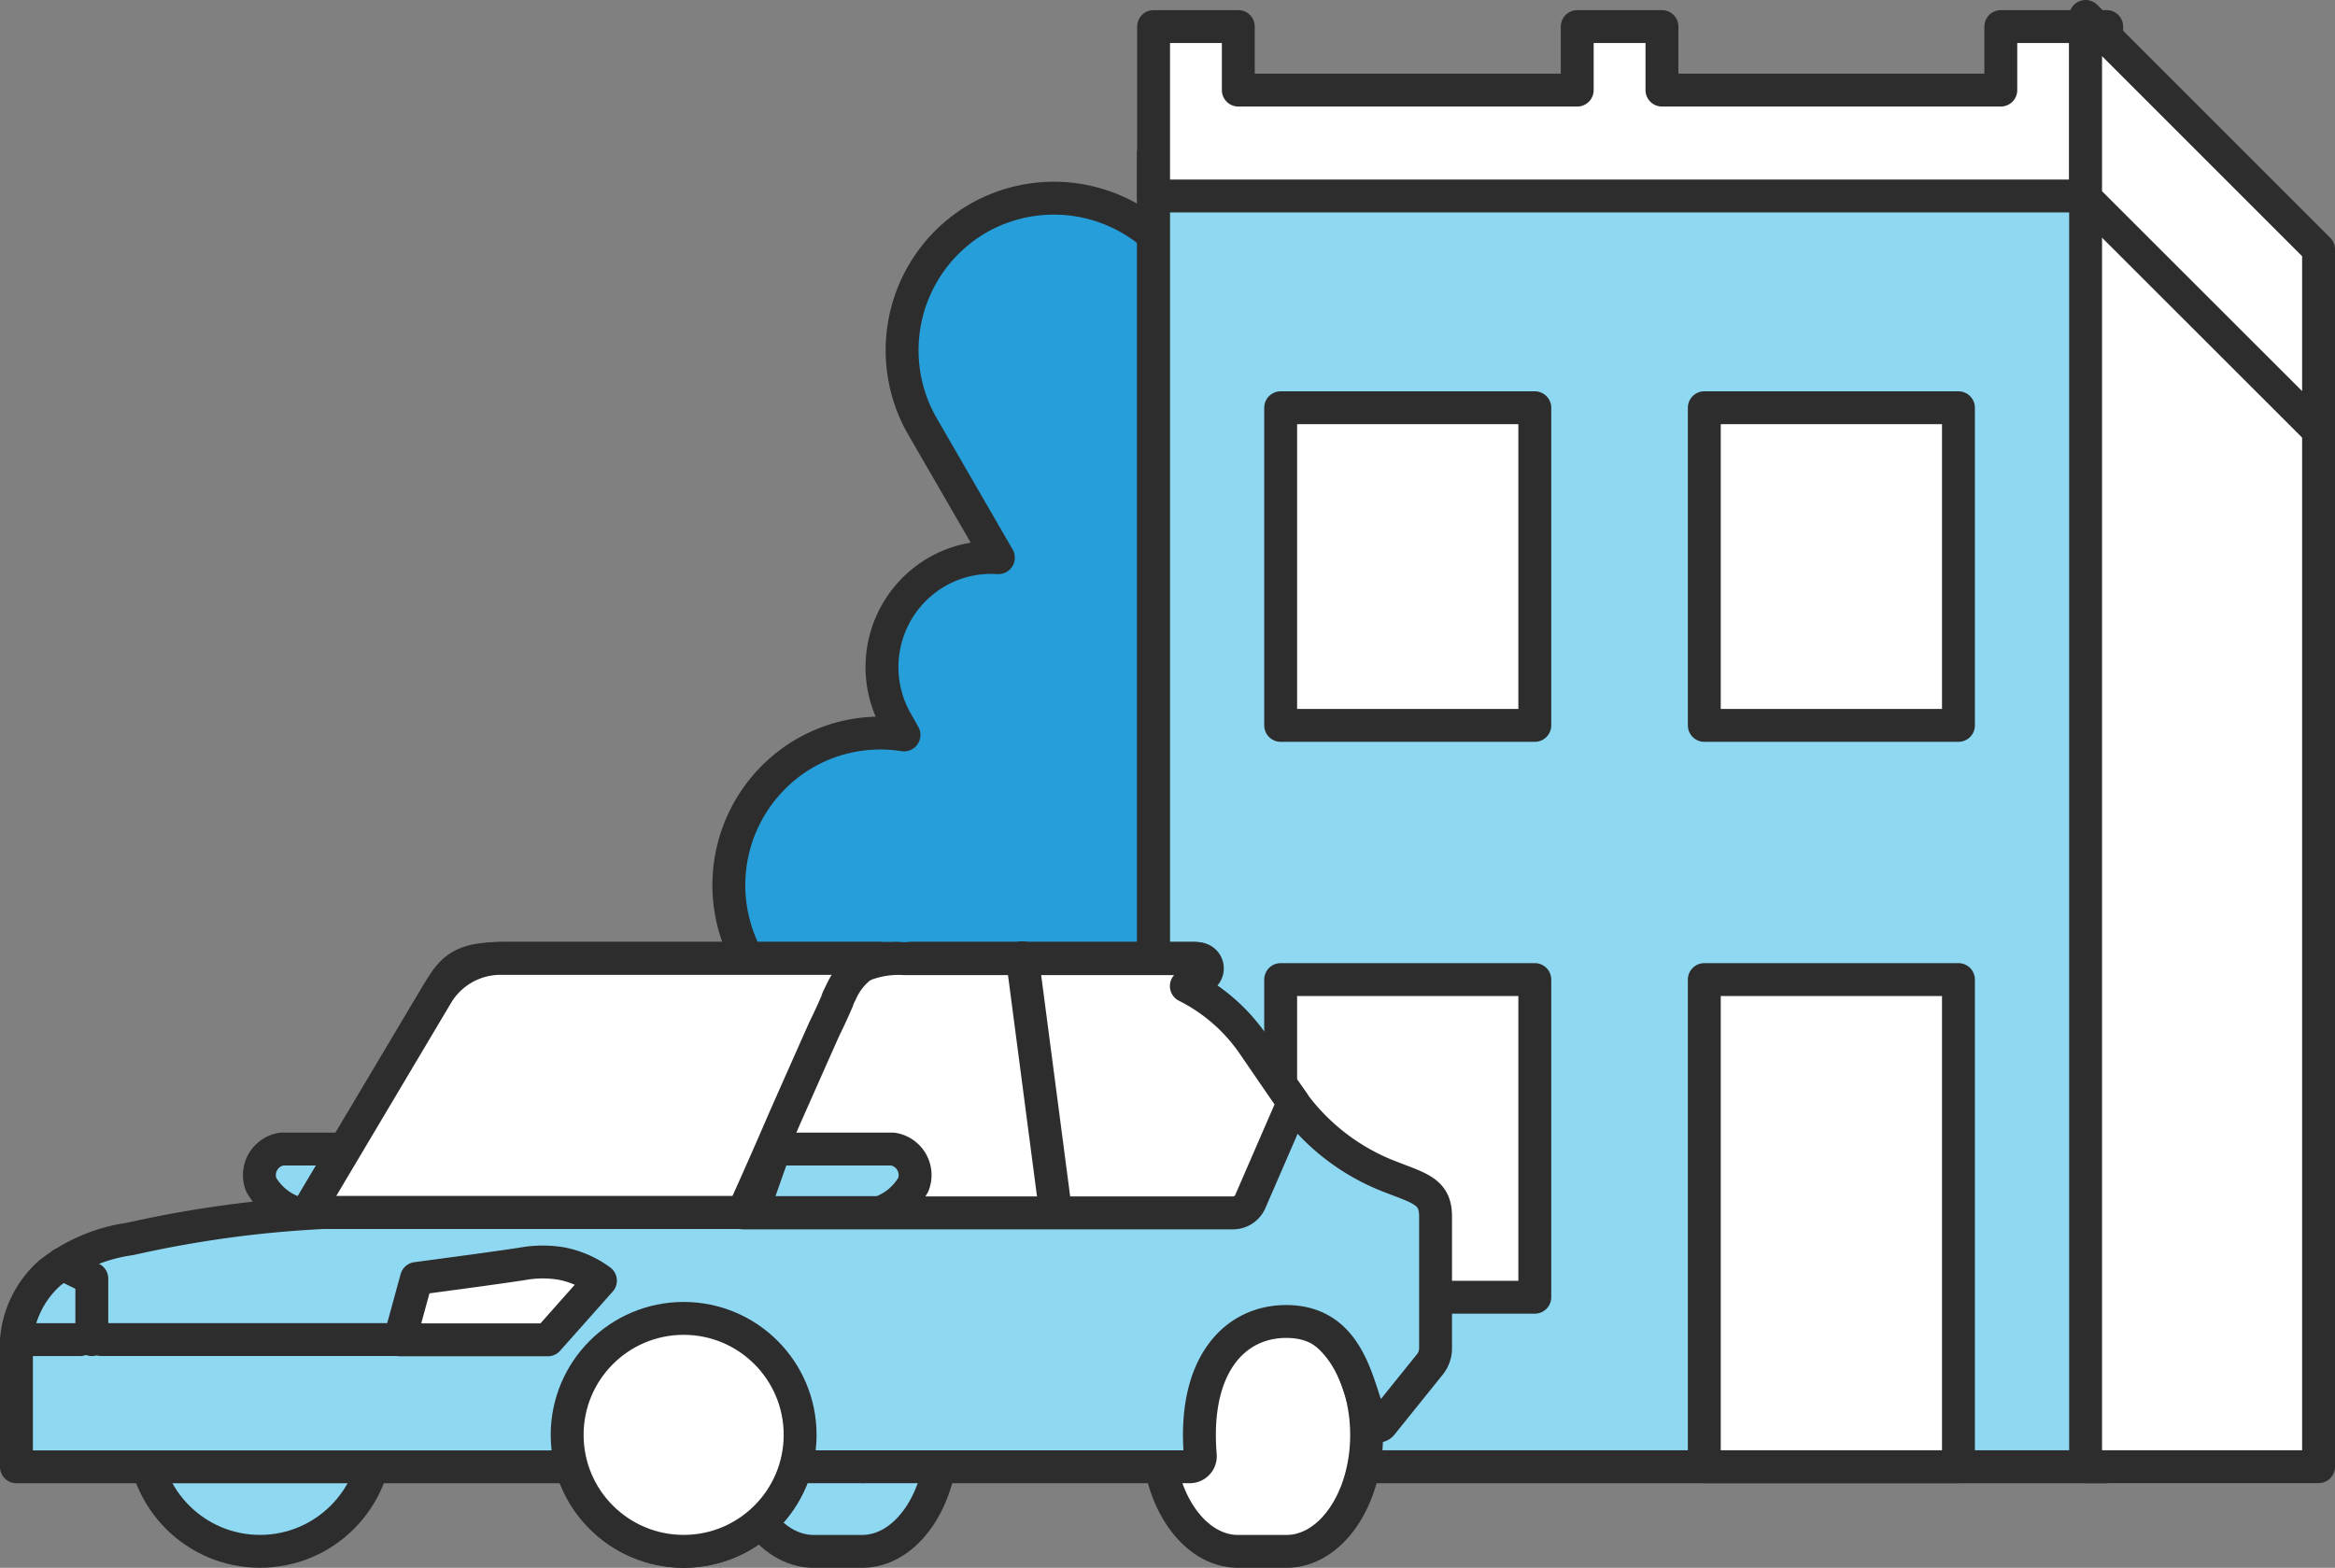 <svg xmlns="http://www.w3.org/2000/svg" width="35.501" height="23.84" viewBox="0 0 35.501 23.84"><rect x="0" y="0" width="35.501" height="23.84" fill="#808080" stroke="none"/><g transform="translate(-8581.198 928.25)"><g transform="translate(8581.448 -928)"><path d="M41.078,10.234a2.319,2.319,0,0,0-3.159-.846h0a2.319,2.319,0,0,0-.846,3.159l1.156,2a1.654,1.654,0,0,0-.938.218,1.672,1.672,0,0,0-.61,2.277l.113.2a2.3,2.3,0,0,0-1.509.279h0a2.319,2.319,0,0,0-.846,3.159l1.73,3a2.29,2.29,0,0,0-.883.292h0a2.319,2.319,0,0,0-.846,3.159l.229.4a2.2,2.2,0,0,0,1.673.769H40.45l-.006-.011a2.29,2.29,0,0,0,.883-.292h0a2.319,2.319,0,0,0,.846-3.159L40.85,22.534a1.652,1.652,0,0,0,.8-.221h0a1.671,1.671,0,0,0,.644-2.211A2.307,2.307,0,0,0,44.809,16.7Z" transform="translate(-23.3 -6.317)" fill="#259ed9" stroke="#2d2d2d" stroke-linecap="round" stroke-linejoin="round" stroke-width="0.5"/><rect width="14.491" height="19.966" transform="translate(17.289 2.086)" stroke-width="0.5" stroke="#2d2d2d" stroke-linecap="round" stroke-linejoin="round" fill="#ffe694"/><rect width="14.491" height="19.966" transform="translate(17.289 2.086)" stroke-width="0.5" stroke="#2d2d2d" stroke-linecap="round" stroke-linejoin="round" fill="#8fd8f2"/><path d="M67.07.978v.966H61.918V.978H60.63v.966H55.477V.978H54.189V3.554H68.68V.978Z" transform="translate(-36.9 -0.824)" fill="#fff" stroke="#2d2d2d" stroke-linecap="round" stroke-linejoin="round" stroke-width="0.5"/><rect width="3.864" height="4.83" transform="translate(19.221 14.645)" stroke-width="0.5" stroke="#2d2d2d" stroke-linecap="round" stroke-linejoin="round" fill="#fff"/><rect width="3.864" height="4.83" transform="translate(19.221 5.95)" stroke-width="0.5" stroke="#2d2d2d" stroke-linecap="round" stroke-linejoin="round" fill="#fff"/><rect width="3.864" height="4.83" transform="translate(25.662 5.95)" stroke-width="0.5" stroke="#2d2d2d" stroke-linecap="round" stroke-linejoin="round" fill="#fff"/><rect width="3.864" height="7.407" transform="translate(25.662 14.645)" stroke-width="0.5" stroke="#2d2d2d" stroke-linecap="round" stroke-linejoin="round" fill="#fff"/><path d="M98.189,1.073l3.542,3.4V22.94H98.189Z" transform="translate(-66.73 -0.888)" fill="#fff" stroke="#2d2d2d" stroke-linecap="round" stroke-linejoin="round" stroke-width="0.5"/><path d="M98.189,3.261,101.731,6.8V4.042L98.189.5Z" transform="translate(-66.73 -0.5)" fill="#fff" stroke="#2d2d2d" stroke-linecap="round" stroke-linejoin="round" stroke-width="0.5"/><path d="M13.5,53.978H12.314a.4.4,0,0,0-.314.543h0a.938.938,0,0,0,.511.423h1.334Z" transform="translate(-8.278 -36.756)" fill="#8fd8f2" stroke="#2d2d2d" stroke-linecap="round" stroke-linejoin="round" stroke-width="0.5"/><path d="M28.165,58.978l11.167.1-.178,2.15H37.514l-10.046.277Z" transform="translate(-18.784 -40.146)" fill="#ffe694" stroke="#2d2d2d" stroke-linecap="round" stroke-linejoin="round" stroke-width="0.5"/><circle cx="1.771" cy="1.771" r="1.771" transform="translate(1.932 19.797)" fill="#8fd8f2" stroke="#2d2d2d" stroke-linecap="round" stroke-linejoin="round" stroke-width="0.5"/><path d="M9.2,64.341a1.166,1.166,0,0,1,1.149.97,1.167,1.167,0,1,0-2.3,0A1.166,1.166,0,0,1,9.2,64.341Z" transform="translate(-5.608 -43.511)" fill="#ffe694" stroke="#2d2d2d" stroke-linecap="round" stroke-linejoin="round" stroke-width="0.5"/><circle cx="0.322" cy="0.322" r="0.322" transform="translate(3.22 21.408)" fill="#ffe694" stroke="#2d2d2d" stroke-linecap="round" stroke-linejoin="round" stroke-width="0.5"/><path d="M56.342,61.978h-.734c-.674,0-1.22.793-1.22,1.771s.546,1.771,1.22,1.771h.734c.674,0,1.22-.793,1.22-1.771S57.016,61.978,56.342,61.978Z" transform="translate(-37.034 -42.18)" fill="#fff" stroke="#2d2d2d" stroke-linecap="round" stroke-linejoin="round" stroke-width="0.5"/><path d="M36.307,61.978h-.734c-.674,0-1.22.793-1.22,1.771s.547,1.771,1.22,1.771h.734c.674,0,1.22-.793,1.22-1.771S36.981,61.978,36.307,61.978Z" transform="translate(-23.451 -42.18)" fill="#8fd8f2" stroke="#2d2d2d" stroke-linecap="round" stroke-linejoin="round" stroke-width="0.5"/><path d="M38.707,64.355c.4,0,.727.42.792.97a1.685,1.685,0,0,0,.012-.2c0-.644-.36-1.167-.8-1.167s-.8.522-.8,1.167a1.686,1.686,0,0,0,.012.2C37.98,64.774,38.309,64.355,38.707,64.355Z" transform="translate(-25.858 -43.525)" fill="#ffe694" stroke="#2d2d2d" stroke-linecap="round" stroke-linejoin="round" stroke-width="0.5"/><circle cx="0.322" cy="0.322" r="0.322" transform="translate(12.559 21.408)" fill="#ffe694" stroke="#2d2d2d" stroke-linecap="round" stroke-linejoin="round" stroke-width="0.5"/><path d="M23.2,44.978H17.211c-.552,0-.747.1-.948.437l-2.042,3.427H20.99Z" transform="translate(-9.802 -30.655)" fill="#ffe694" stroke="#2d2d2d" stroke-linecap="round" stroke-linejoin="round" stroke-width="0.5"/><circle cx="1.771" cy="1.771" r="1.771" transform="translate(8.373 19.797)" fill="#fff" stroke="#2d2d2d" stroke-linecap="round" stroke-linejoin="round" stroke-width="0.5"/><path d="M17.165,44.978h5.773L21,48.842H14.231L16.2,45.53a1.128,1.128,0,0,1,.97-.552Z" transform="translate(-9.809 -30.655)" fill="#fff" stroke="#2d2d2d" stroke-linecap="round" stroke-linejoin="round" stroke-width="0.5"/><path d="M1.466,50.766H.5V52.7H8.744a.451.451,0,0,0,.451-.451v-.483a1.292,1.292,0,0,1,1.288-1.288h0a1.292,1.292,0,0,1,1.288,1.288v.785a.148.148,0,0,0,.148.148h6.423a.16.16,0,0,0,.157-.175c-.113-1.365.519-2.034,1.306-2.034,1.079,0,1.09,1.228,1.338,1.563a.072.072,0,0,0,.114,0l.733-.911a.389.389,0,0,0,.086-.244V48.89c0-.375-.237-.423-.688-.6a3.288,3.288,0,0,1-1.479-1.129c-.19-.263-.311-.438-.667-.942a2.673,2.673,0,0,0-1-.847l.243-.137a.144.144,0,0,0-.073-.269l-4.268,0a.757.757,0,0,0-.719.511c-.156.323-1.491,3.357-1.491,3.357H5.157a17.14,17.14,0,0,0-2.925.4,2.559,2.559,0,0,0-1.227.521A1.527,1.527,0,0,0,.5,50.766" transform="translate(-0.5 -30.646)" fill="#8fd8f2" stroke="#2d2d2d" stroke-linecap="round" stroke-linejoin="round" stroke-width="0.5"/><path d="M3.111,60.558V59.63l-.45-.222" transform="translate(-1.965 -40.438)" fill="none" stroke="#2d2d2d" stroke-linecap="round" stroke-linejoin="round" stroke-width="0.5"/><path d="M21.075,59.343a1.717,1.717,0,0,0-.6,0c-.455.071-1.62.224-1.62.224L18.6,60.5h2.252s.444-.5.8-.9a1.474,1.474,0,0,0-.578-.257Z" transform="translate(-12.773 -40.377)" fill="#fff" stroke="#2d2d2d" stroke-linecap="round" stroke-linejoin="round" stroke-width="0.5"/><path d="M42.519,48.663l.651-1.5c-.164-.233-.295-.426-.62-.9a2.705,2.705,0,0,0-1.006-.87l.244-.14a.148.148,0,0,0-.074-.277l-4.448,0h-.008a1.444,1.444,0,0,0-.586.085.644.644,0,0,0-.081.042c-.01.007-.02.015-.029.023a1.01,1.01,0,0,0-.264.351c-.019.039-.039.078-.058.123l0,.01c-.029.066-.1.232-.2.434-.169.379-.394.887-.608,1.37-.3.7-.63,1.428-.63,1.428h7.453A.287.287,0,0,0,42.519,48.663Z" transform="translate(-23.757 -30.649)" fill="#fff" stroke="#2d2d2d" stroke-linecap="round" stroke-linejoin="round" stroke-width="0.5"/><line x2="0.495" y2="3.778" transform="translate(15.293 14.313)" stroke-width="0.5" stroke="#2d2d2d" stroke-linecap="round" stroke-linejoin="round" fill="#fff"/><path d="M35.579,53.978h1.793a.4.4,0,0,1,.314.543h0a.938.938,0,0,1-.511.423H35.238Z" transform="translate(-24.051 -36.756)" fill="#8fd8f2" stroke="#2d2d2d" stroke-linecap="round" stroke-linejoin="round" stroke-width="0.5"/><circle cx="1.771" cy="1.771" r="1.771" transform="translate(8.373 19.797)" fill="#fff" stroke="#2d2d2d" stroke-linecap="round" stroke-linejoin="round" stroke-width="0.5"/><line x2="4.83" transform="translate(1.288 20.119)" stroke-width="0.5" stroke="#2d2d2d" stroke-linecap="round" stroke-linejoin="round" fill="none"/></g></g></svg>